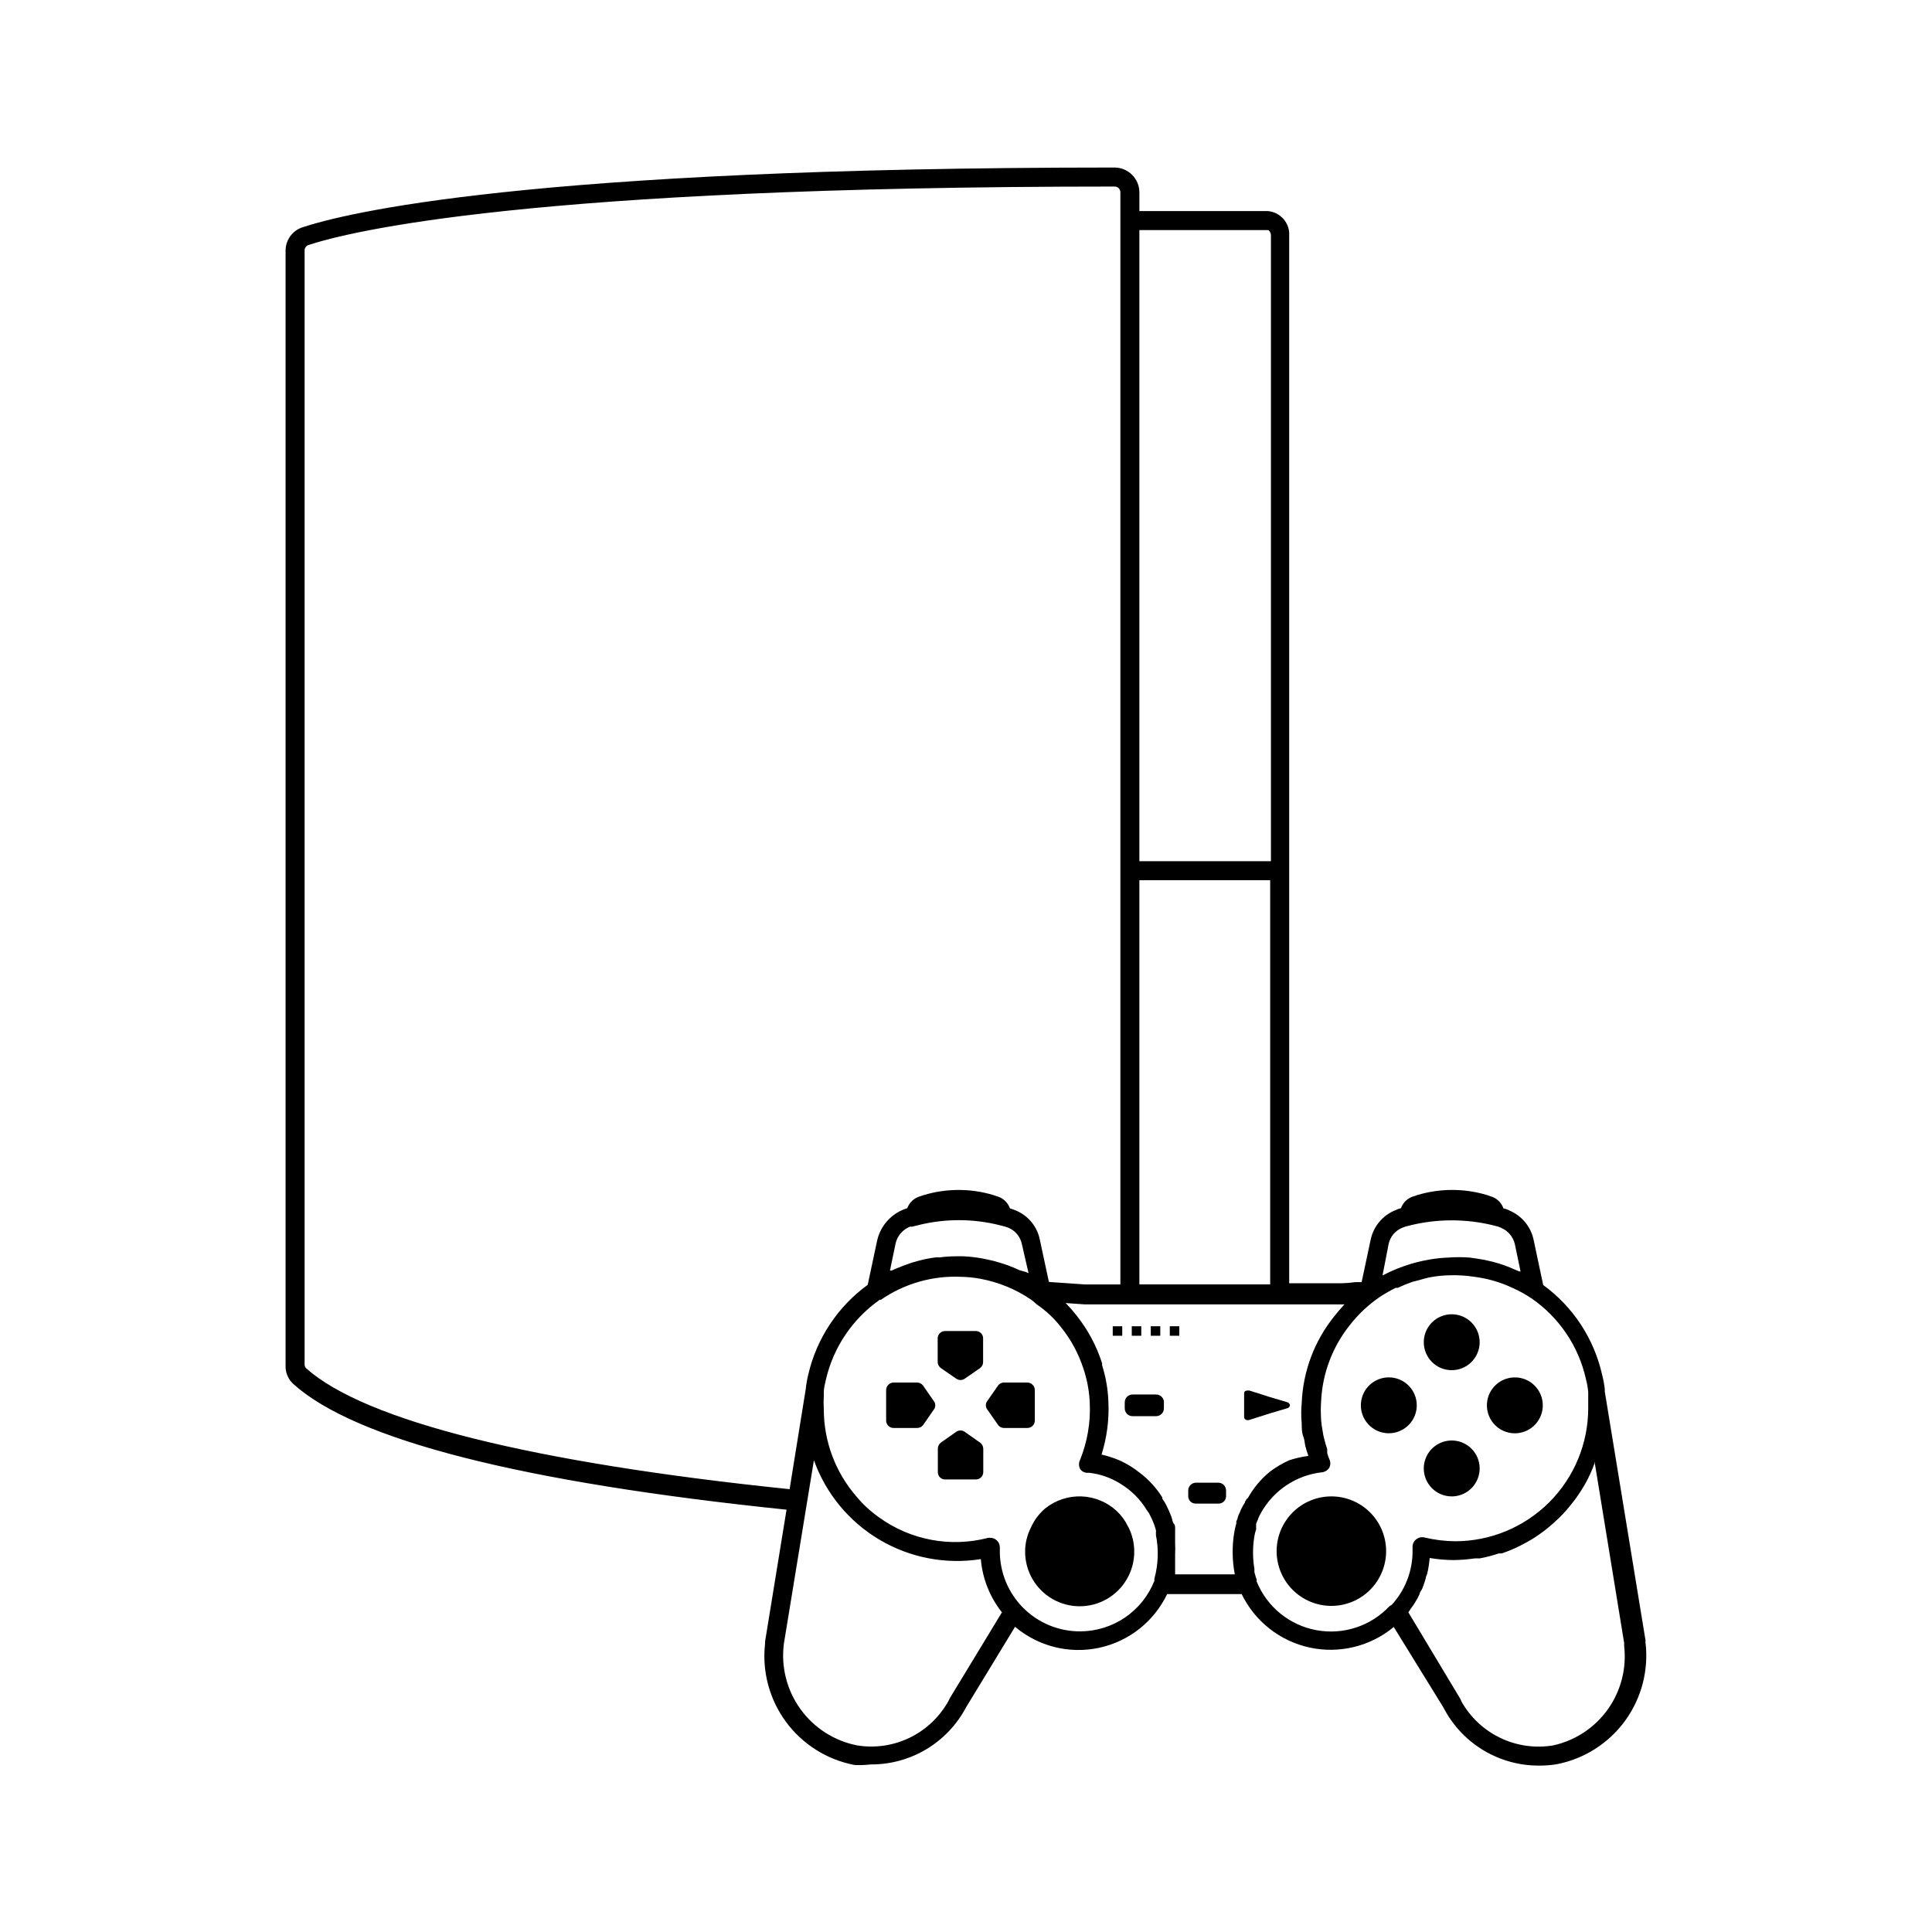 <?xml version="1.0" encoding="UTF-8"?>
<!-- Uploaded to: ICON Repo, www.iconrepo.com, Generator: ICON Repo Mixer Tools -->
<svg fill="#000000" width="800px" height="800px" version="1.1" viewBox="144 144 512 512" xmlns="http://www.w3.org/2000/svg">
 <g>
  <path d="m580.06 579.15c0.027-0.184 0.027-0.371 0-0.555l-10.781-65.848v-0.656 0.004c-0.141-1.277-0.379-2.539-0.703-3.781-2.144-9.559-7.695-18.016-15.617-23.777l-2.519-11.891c-0.707-3.488-3.078-6.406-6.348-7.809-0.52-0.289-1.082-0.492-1.664-0.605-0.535-1.531-1.77-2.715-3.324-3.176l-1.008-0.352c-6.031-1.812-12.461-1.812-18.492 0l-1.059 0.352c-1.523 0.465-2.738 1.625-3.273 3.125-0.488 0.113-0.961 0.281-1.41 0.504-3.426 1.352-5.93 4.348-6.648 7.961l-2.367 11.133h-1.664c-1.254 0.176-2.516 0.277-3.781 0.305h-5.039-8.715v-277.5c0.262-3.406-2.285-6.383-5.691-6.648h-34.008v-5.039c-0.055-3.606-2.992-6.5-6.598-6.5-156.18 0-204.2 12.191-215.28 15.871h-0.004c-2.621 0.902-4.383 3.371-4.383 6.144v295.38c-0.098 1.914 0.684 3.769 2.117 5.039 16.523 14.812 60.457 25.996 130.64 33.25l-5.691 34.965v0.555c-0.828 7.363 1.156 14.77 5.559 20.73 4.398 5.961 10.891 10.035 18.172 11.414 1.445 0.062 2.894 0.012 4.332-0.152 5.18 0.02 10.262-1.375 14.703-4.043 4.441-2.664 8.066-6.492 10.488-11.07l13-21.363h-0.004c6.164 5.207 14.395 7.262 22.281 5.566 7.887-1.695 14.543-6.953 18.023-14.23h19.75c3.516 7.242 10.164 12.465 18.031 14.168 7.867 1.699 16.082-0.309 22.273-5.453l13.148 21.312c0.09 0.23 0.211 0.453 0.355 0.656 2.461 4.516 6.106 8.277 10.543 10.875 4.438 2.602 9.504 3.945 14.645 3.887 1.504 0.004 3.004-0.113 4.484-0.355 7.297-1.41 13.785-5.543 18.156-11.555 4.367-6.016 6.285-13.461 5.371-20.84zm-68.062-105.45c0.402-1.965 1.766-3.594 3.625-4.332l0.805-0.301 1.359-0.352 0.004-0.004c7.184-1.746 14.68-1.746 21.867 0l1.359 0.352 0.754 0.301v0.004c1.852 0.77 3.219 2.379 3.68 4.332l1.512 7.254h-0.301l-1.211-0.504c-1.379-0.621-2.793-1.156-4.234-1.613l-1.812-0.504c-1.344-0.34-2.707-0.609-4.082-0.805l-1.762-0.25v-0.004c-1.961-0.152-3.934-0.152-5.894 0-1.691 0.062-3.375 0.246-5.039 0.555l-1.562 0.301c-1.141 0.234-2.301 0.539-3.477 0.906l-1.664 0.555c-1.16 0.402-2.266 0.855-3.375 1.359l-1.461 0.707-0.707 0.352zm-66.051-268.73h34.211c0.469 0.398 0.715 1 0.652 1.613v165.65h-34.863zm0 172.3h34.664v107.11h-34.664zm-220.82 129.33c-0.281-0.277-0.426-0.664-0.402-1.059v-295.18c0-0.621 0.379-1.18 0.957-1.41 10.883-3.578 58.441-15.516 213.67-15.516 0.406-0.016 0.805 0.137 1.102 0.422 0.293 0.285 0.457 0.68 0.457 1.09v289.44h-9.418l-9.523-0.656-2.367-11.035v0.004c-0.652-3.555-3.062-6.531-6.398-7.91-0.504-0.23-1.027-0.414-1.562-0.555-0.535-1.531-1.77-2.715-3.324-3.176l-1.059-0.352c-6.012-1.812-12.426-1.812-18.441 0l-1.059 0.352h0.004c-1.547 0.453-2.781 1.613-3.328 3.125-3.973 1.199-7.004 4.426-7.961 8.465l-2.519 11.84h0.004c-7.961 5.777-13.562 14.242-15.77 23.828-0.305 1.246-0.523 2.508-0.656 3.781l-4.281 26.551c-68.316-7.055-112.55-18.141-128.12-32.043zm191.45-25.191-0.656-0.301-1.762-0.504c-1.059-0.504-2.168-0.957-3.273-1.359l-1.715-0.555c-1.141-0.371-2.301-0.672-3.477-0.906l-1.512-0.301v-0.004c-1.664-0.305-3.348-0.488-5.039-0.555h-1.512c-1.566-0.004-3.129 0.098-4.684 0.305-0.352-0.027-0.707-0.027-1.059 0-1.531 0.195-3.047 0.496-4.535 0.906l-1.762 0.504c-1.359 0.453-2.719 0.957-4.031 1.512l-1.258 0.555h-0.453l1.512-7.254v-0.004c0.48-1.996 1.91-3.633 3.828-4.383h0.605l1.41-0.352c7.156-1.812 14.656-1.812 21.812 0l1.359 0.352 0.855 0.301 0.004 0.004c1.836 0.758 3.176 2.383 3.574 4.332zm-20.758 112.45-0.301 0.605c-2.293 4.301-5.867 7.777-10.23 9.945-4.363 2.168-9.293 2.918-14.105 2.144-6.059-1.176-11.445-4.621-15.055-9.625-3.613-5.008-5.184-11.203-4.391-17.328l7.961-48.617c3.168 8.836 9.32 16.285 17.395 21.066 8.078 4.785 17.566 6.598 26.84 5.133 0.434 5.148 2.379 10.059 5.59 14.105zm54.109-31.488v0.555c-1.562 3.949-4.277 7.34-7.789 9.73-3.512 2.387-7.66 3.668-11.91 3.672-5.633 0.012-11.043-2.215-15.031-6.195-3.988-3.981-6.231-9.383-6.231-15.016v-1.059c0-0.668-0.266-1.309-0.738-1.781-0.469-0.473-1.109-0.738-1.777-0.738h-0.555c-9.984 2.609-20.613 0.613-28.969-5.441-2.215-1.559-4.215-3.406-5.945-5.488-5.606-6.441-8.684-14.691-8.668-23.227-0.07-1.16-0.07-2.32 0-3.477v-1.008c0-1.109 0.352-2.215 0.555-3.273 1.98-8.57 7.059-16.105 14.258-21.16h0.305c6.227-4.305 13.695-6.445 21.258-6.098 1.691 0.031 3.375 0.203 5.039 0.504 4.875 0.898 9.508 2.801 13.602 5.594l0.555 0.453 0.402 0.352c0.164 0.121 0.316 0.254 0.453 0.402 2.457 1.664 4.633 3.703 6.449 6.047 2.637 3.285 4.652 7.023 5.945 11.031l0.301 0.957 0.004 0.004c0.789 2.617 1.246 5.324 1.359 8.059 0.246 5.164-0.633 10.32-2.57 15.113-0.375 0.746-0.375 1.625 0 2.371 0.414 0.656 1.137 1.055 1.914 1.055h0.555c2.879 0.328 5.652 1.293 8.113 2.824 2.957 1.77 5.43 4.246 7.203 7.203 0.305 0.367 0.559 0.773 0.754 1.211l0.301 0.605 0.004-0.004c0.516 1.07 0.938 2.184 1.258 3.328 0.031 0.266 0.031 0.535 0 0.805 0.027 0.168 0.027 0.336 0 0.504 0.77 3.84 0.633 7.809-0.402 11.586zm23.98-20.152c-0.559 0.816-1.016 1.695-1.359 2.621-0.199 0.371-0.367 0.762-0.504 1.16 0 0.352-0.25 0.754-0.402 1.211v-0.004c-0.016 0.168-0.016 0.336 0 0.504-0.234 0.797-0.418 1.602-0.555 2.418-0.609 3.676-0.559 7.43 0.152 11.086h-15.82v-0.855-1.211-2.418-0.855c0.051-0.941 0.051-1.883 0-2.824v-0.402-1.562-1.664 0.004c0.023-0.102 0.023-0.203 0-0.305 0-0.504 0-1.008-0.352-1.359-0.352-0.352-0.402-1.258-0.656-1.863-0.383-1.016-0.82-2.008-1.309-2.973-0.293-0.609-0.645-1.184-1.059-1.715v-0.352c-1.594-2.555-3.641-4.789-6.047-6.598-1.547-1.242-3.238-2.289-5.039-3.125-1.621-0.719-3.309-1.273-5.035-1.664 1.434-4.555 2.047-9.332 1.812-14.105-0.125-3.25-0.688-6.469-1.664-9.574v-0.504c-1.461-4.59-3.746-8.875-6.75-12.645-0.82-1.055-1.695-2.062-2.621-3.023l-0.301-0.301 5.039 0.352h62.621 5.492 0.758c-0.961 1.012-1.871 2.07-2.723 3.176-5.254 6.519-8.273 14.555-8.613 22.922-0.176 1.828-0.176 3.664 0 5.492 0 1.16 0 2.316 0.402 3.375s0.352 1.762 0.555 2.57c0.203 0.805 0.504 1.812 0.805 2.621-1.727 0.23-3.43 0.617-5.09 1.156-1.781 0.801-3.473 1.801-5.035 2.973-2.426 1.961-4.445 4.371-5.945 7.106-0.305 0-0.504 0.602-0.758 1.008zm38.391 27.355v0.004c-4.941 5.32-12.258 7.75-19.402 6.441-7.141-1.305-13.125-6.168-15.863-12.891v-0.555c-0.148-0.344-0.266-0.695-0.352-1.059l-0.25-0.855v-0.906h-0.004c-0.477-2.871-0.477-5.797 0-8.668 0.098-0.598 0.25-1.188 0.453-1.762 0.023-0.219 0.023-0.438 0-0.656v-0.555c0.023-0.098 0.023-0.203 0-0.301l0.453-1.059c0.059-0.227 0.141-0.449 0.254-0.656 0.172-0.414 0.371-0.82 0.605-1.207 3.356-5.988 9.398-9.984 16.223-10.73 0.77-0.109 1.453-0.551 1.863-1.211 0.352-0.715 0.352-1.551 0-2.266-0.219-0.527-0.402-1.066-0.555-1.613v-1.059c-0.297-0.84-0.551-1.699-0.758-2.57-0.207-0.723-0.359-1.465-0.453-2.215-0.188-0.949-0.32-1.906-0.402-2.871-0.109-1.68-0.109-3.359 0-5.039 0.348-7.352 3.012-14.406 7.609-20.152 2.227-2.856 4.875-5.352 7.859-7.406 1.379-0.902 2.809-1.723 4.281-2.469h0.555c1.297-0.609 2.625-1.148 3.981-1.613l1.41-0.352c1.109-0.301 2.168-0.656 3.324-0.855 1.664-0.309 3.348-0.477 5.039-0.504 2.191-0.07 4.383 0.062 6.551 0.402 3.488 0.441 6.891 1.426 10.074 2.922 1.758 0.777 3.441 1.703 5.039 2.769 7.356 5.055 12.52 12.703 14.457 21.414 0.293 1.105 0.496 2.234 0.605 3.375v0.301c-0.016 0.254-0.016 0.504 0 0.758v3.273c0 9.355-3.715 18.324-10.328 24.938-6.613 6.613-15.586 10.332-24.938 10.332-2.75-0.027-5.488-0.367-8.16-1.008-0.762-0.172-1.559 0.016-2.168 0.504-0.609 0.469-0.961 1.195-0.957 1.965v1.059-0.004c0.039 5.34-1.961 10.496-5.594 14.41zm43.277 36.98c-4.769 0.789-9.668 0.086-14.023-2.016-4.356-2.102-7.957-5.496-10.309-9.723-0.051-0.254-0.152-0.492-0.305-0.703l-13.703-22.824 0.805-1.211 0.004 0.004c0.348-0.453 0.664-0.922 0.957-1.41 0.449-0.715 0.855-1.453 1.207-2.219 0-0.504 0.504-0.957 0.707-1.461 0.355-0.871 0.656-1.762 0.906-2.672 0-0.453 0.301-0.855 0.402-1.258 0.32-1.375 0.539-2.773 0.656-4.18 2.078 0.352 4.188 0.539 6.297 0.551 1.922-0.02 3.84-0.172 5.742-0.453h1.262c1.707-0.316 3.391-0.754 5.035-1.309h0.758c1.551-0.516 3.066-1.141 4.535-1.863l0.957-0.504c1.578-0.789 3.094-1.699 4.531-2.723l0.906-0.656 0.004 0.004c1.266-0.957 2.477-1.98 3.625-3.074 0.215-0.172 0.414-0.359 0.605-0.555 1.27-1.242 2.445-2.57 3.527-3.981l0.754-0.957c1.047-1.438 2.004-2.934 2.871-4.484 0.883-1.621 1.641-3.305 2.269-5.039v-0.605l7.859 48.164v0.805 0.004c0.688 5.945-0.863 11.938-4.344 16.805-3.481 4.871-8.648 8.273-14.5 9.543z"/>
  <path d="m485.19 517.18c0.352-0.098 0.609-0.395 0.656-0.754-0.039-0.375-0.297-0.691-0.656-0.809l-4.582-1.359-5.543-1.762c-0.656 0-1.359 0-1.359 0.754v6.297c0 0.605 0.707 0.957 1.359 0.754l5.543-1.762z"/>
  <path d="m397.43 509.38c0.668 0.457 1.547 0.457 2.215 0l4.082-2.82c0.508-0.383 0.805-0.977 0.805-1.613v-6.246c0.016-0.527-0.188-1.035-0.559-1.406-0.371-0.371-0.879-0.574-1.406-0.559h-8.109c-1.086 0-1.965 0.879-1.965 1.965v6.246c0.02 0.641 0.336 1.238 0.855 1.613z"/>
  <path d="m399.64 523.43c-0.668-0.457-1.547-0.457-2.215 0l-4.082 2.871c-0.512 0.375-0.812 0.977-0.805 1.609v6.25c0 0.516 0.207 1.012 0.578 1.371s0.871 0.555 1.387 0.543h8.113-0.004c1.066 0 1.938-0.852 1.965-1.914v-6.25c-0.012-0.641-0.328-1.242-0.855-1.609z"/>
  <path d="m418.24 520.46v-8.113c-0.027-1.074-0.895-1.938-1.965-1.965h-6.199c-0.648-0.016-1.262 0.309-1.613 0.855l-2.82 4.031c-0.512 0.668-0.512 1.598 0 2.269l2.82 4.031v-0.004c0.352 0.547 0.965 0.871 1.613 0.859h6.246c1.066-0.027 1.918-0.902 1.918-1.965z"/>
  <path d="m388.66 511.24c-0.371-0.523-0.969-0.844-1.613-0.855h-6.246c-1.074 0.027-1.941 0.891-1.965 1.965v8.113c0 1.082 0.879 1.965 1.965 1.965h6.246c0.637 0.008 1.238-0.293 1.613-0.809l2.82-4.082v0.004c0.504-0.656 0.504-1.566 0-2.219z"/>
  <path d="m528.72 507.11c2.996 0 5.695-1.805 6.84-4.574 1.148-2.766 0.516-5.953-1.605-8.07-2.117-2.117-5.301-2.75-8.07-1.605-2.766 1.148-4.57 3.848-4.57 6.844 0 4.09 3.316 7.406 7.406 7.406z"/>
  <path d="m528.72 540.56c2.996 0 5.695-1.805 6.84-4.574 1.148-2.766 0.516-5.953-1.605-8.07-2.117-2.117-5.301-2.75-8.07-1.605-2.766 1.148-4.57 3.848-4.57 6.844 0 4.09 3.316 7.406 7.406 7.406z"/>
  <path d="m545.45 523.84c2.996 0 5.695-1.805 6.84-4.574 1.148-2.766 0.516-5.953-1.605-8.07-2.117-2.117-5.301-2.75-8.07-1.605-2.766 1.148-4.57 3.848-4.57 6.844 0 4.09 3.316 7.406 7.406 7.406z"/>
  <path d="m512.05 509.02c-2.996 0-5.695 1.805-6.844 4.57-1.145 2.769-0.512 5.953 1.605 8.07 2.117 2.121 5.305 2.754 8.07 1.605 2.769-1.145 4.574-3.844 4.574-6.84 0-4.09-3.316-7.406-7.406-7.406z"/>
  <path d="m446.45 497.99v-2.519h-2.519v2.519z"/>
  <path d="m438.89 495.47v2.519h2.516v-2.519z"/>
  <path d="m448.97 495.47h2.519v2.519h-2.519z"/>
  <path d="m450.38 513.56h-6.246c-1.141 0-2.066 0.922-2.066 2.062v1.613c0 1.141 0.926 2.066 2.066 2.066h6.246c0.547 0 1.074-0.219 1.461-0.605 0.387-0.387 0.605-0.914 0.605-1.461v-1.359c0.074-0.59-0.113-1.184-0.508-1.625-0.395-0.445-0.965-0.695-1.559-0.691z"/>
  <path d="m466.95 536.93h-5.992c-1.141 0-2.066 0.926-2.066 2.066v1.613c0.055 1.062 0.949 1.891 2.016 1.863h5.996c1.066 0.027 1.961-0.801 2.012-1.863v-1.613c0.004-1.102-0.863-2.012-1.965-2.066z"/>
  <path d="m454.01 495.47h2.519v2.519h-2.519z"/>
  <path d="m442.92 548.52c-0.727-1.535-1.734-2.918-2.973-4.082-2.547-2.371-5.863-3.746-9.34-3.875s-6.883 0.996-9.602 3.168c-1.621 1.375-2.914 3.098-3.777 5.039-1.031 1.992-1.566 4.207-1.562 6.449 0 5.164 2.754 9.938 7.231 12.523 4.473 2.582 9.984 2.582 14.457 0 4.473-2.586 7.231-7.359 7.231-12.523 0.008-2.277-0.527-4.523-1.562-6.551z"/>
  <path d="m496.88 540.56c-3.852-0.016-7.551 1.504-10.281 4.219-2.731 2.715-4.273 6.406-4.281 10.258-0.008 3.848 1.516 7.547 4.234 10.273 2.715 2.727 6.406 4.266 10.258 4.269 3.852 0.004 7.547-1.523 10.273-4.246 2.723-2.719 4.254-6.414 4.254-10.266 0-3.84-1.52-7.523-4.231-10.242s-6.391-4.254-10.227-4.266z"/>
 </g>
</svg>